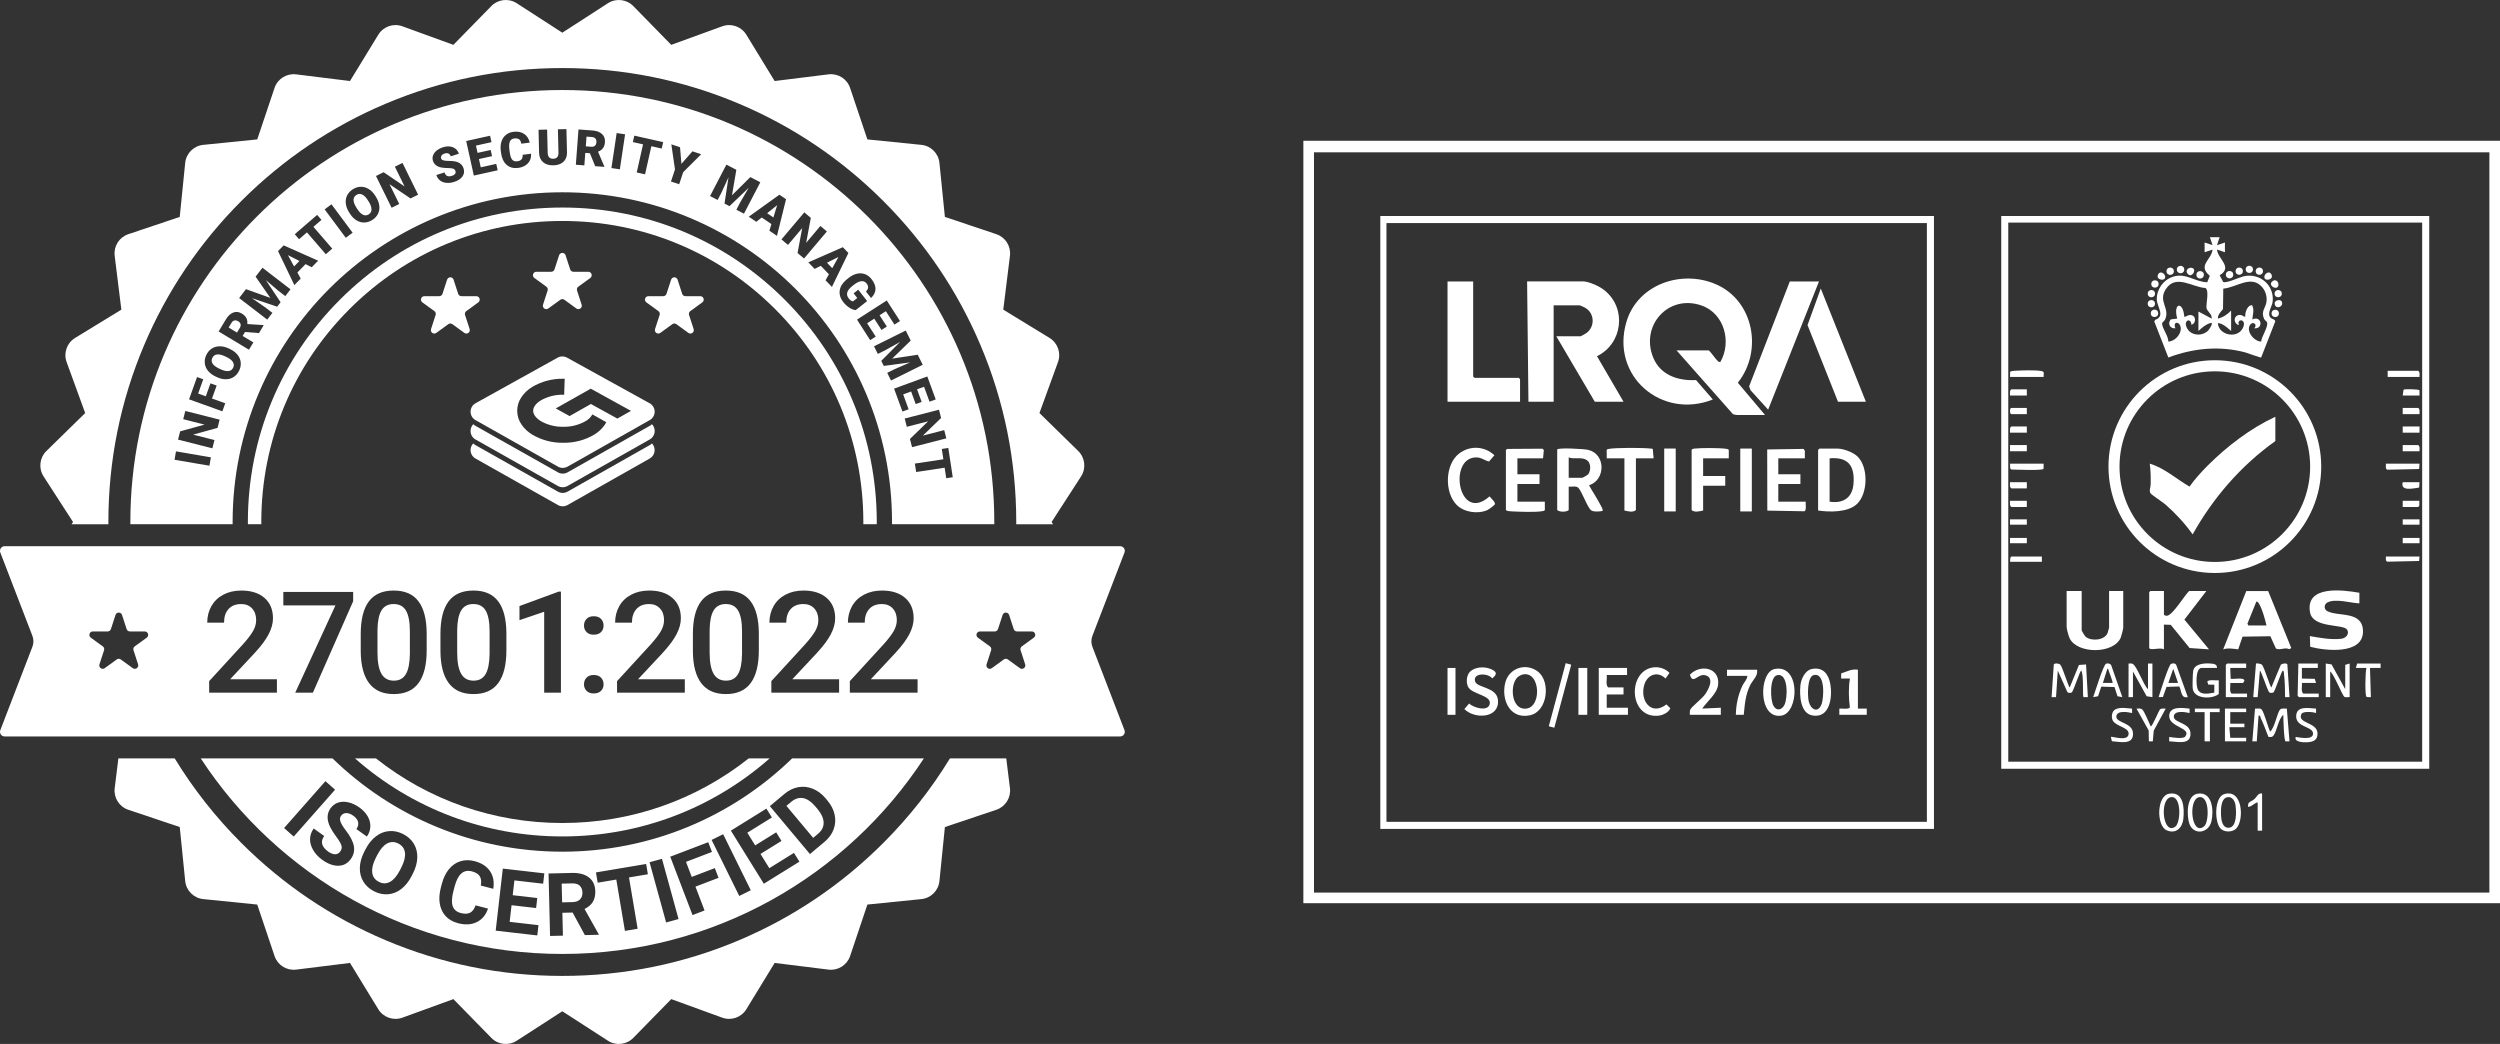 <?xml version="1.0" encoding="UTF-8"?><svg id="Layer_2" xmlns="http://www.w3.org/2000/svg" xmlns:xlink="http://www.w3.org/1999/xlink" viewBox="0 0 2048.2 855.3"><rect x="0" y="0" width="2048.2" height="855.3" fill="#333333" stroke="none"/><defs><style>.cls-1{fill:none;}.cls-2{clip-path:url(#clippath-1);}.cls-3{fill:#fff;}.cls-4{clip-path:url(#clippath);}</style><clipPath id="clippath"><rect class="cls-1" x="383.9" y="276.62" width="153.6" height="153.6"/></clipPath><clipPath id="clippath-1"><rect class="cls-1" x="385.52" y="292.02" width="499.99" height="122.79"/></clipPath></defs><g id="Layer_1-2"><path class="cls-3" d="M883.38,369.51l-31.78-31.11,15.2-41.78c2.69-7.38-.2-15.64-6.91-19.74l-37.93-23.19,5.47-44.13c.96-7.8-3.69-15.2-11.14-17.7l-42.16-14.15-4.47-44.26c-.79-7.81-6.96-13.98-14.77-14.77l-44.26-4.47-14.16-42.16c-2.49-7.45-9.89-12.1-17.69-11.14l-44.13,5.47-23.19-37.93c-4.1-6.71-12.36-9.6-19.74-6.91l-41.78,15.2-31.11-31.78c-5.49-5.61-14.18-6.58-20.77-2.32l-37.36,24.14-37.37-24.14c-6.59-4.26-15.28-3.29-20.77,2.32l-31.11,31.78-41.78-15.2c-7.38-2.69-15.64.2-19.74,6.91l-23.19,37.93-44.13-5.46c-7.8-.97-15.2,3.69-17.69,11.13l-14.16,42.16-44.25,4.47c-7.82.79-13.99,6.97-14.78,14.78l-4.47,44.25-42.16,14.16c-7.45,2.5-12.1,9.89-11.14,17.69l5.47,44.13-37.93,23.19c-6.71,4.1-9.6,12.36-6.91,19.74l15.2,41.78-31.78,31.11c-5.61,5.49-6.58,14.18-2.32,20.77l24.14,37.37-1.19,1.84h30.17c-.01-.61-.01-1.23-.01-1.84,0-50.2,9.83-98.91,29.23-144.77,18.73-44.29,45.55-84.06,79.69-118.21,34.15-34.15,73.92-60.96,118.21-79.69,45.86-19.4,94.57-29.23,144.77-29.23s98.9,9.83,144.76,29.23c44.29,18.73,84.06,45.54,118.21,79.69,34.15,34.15,60.96,73.92,79.69,118.21,19.4,45.86,29.24,94.57,29.24,144.77,0,.61,0,1.23-.01,1.84h30.16l-1.19-1.84,24.15-37.37c4.26-6.59,3.29-15.28-2.33-20.77ZM824.41,621.35h-46.15c-15.29,25.05-33.55,48.23-54.59,69.27-34.15,34.15-73.92,60.96-118.21,79.69-45.86,19.4-94.57,29.24-144.76,29.24s-98.91-9.84-144.77-29.24c-44.29-18.73-84.06-45.54-118.21-79.69-21.04-21.04-39.29-44.22-54.59-69.27h-46.14l-3.02,24.39c-.97,7.79,3.69,15.19,11.13,17.69l42.16,14.15,4.47,44.26c.79,7.81,6.97,13.98,14.78,14.77l44.25,4.47,14.16,42.16c2.5,7.45,9.89,12.1,17.69,11.14l44.13-5.47,23.19,37.93c4.1,6.71,12.36,9.6,19.74,6.91l41.79-15.2,31.1,31.78c5.49,5.62,14.18,6.59,20.77,2.32l37.37-24.14,37.36,24.14c6.59,4.27,15.28,3.3,20.77-2.32l31.11-31.78,41.78,15.2c7.39,2.69,15.64-.2,19.74-6.91l23.19-37.93,44.14,5.47c7.79.96,15.19-3.69,17.69-11.14l14.15-42.16,44.26-4.47c7.81-.79,13.98-6.96,14.77-14.78l4.47-44.25,42.16-14.16c7.45-2.5,12.1-9.89,11.14-17.69l-3.02-24.38Z"/><path class="cls-3" d="M642.86,245.48c-48.66-48.65-113.35-75.45-182.16-75.45s-133.51,26.8-182.17,75.45c-48.65,48.66-75.45,113.35-75.45,182.17,0,.61,0,1.23.01,1.84h11c-.01-.61-.01-1.23-.01-1.84,0-65.88,25.65-127.81,72.23-174.39,46.58-46.58,108.51-72.23,174.39-72.23s127.8,25.65,174.38,72.23c46.58,46.59,72.24,108.52,72.24,174.39,0,.61,0,1.23-.01,1.84h11c.01-.61.01-1.23.01-1.84,0-68.81-26.8-133.51-75.46-182.17ZM460.7,674.27c-56.1,0-109.36-18.61-152.69-52.92h-17.17c47.01,41.34,106.7,63.92,169.86,63.92s122.84-22.58,169.85-63.92h-17.17c-43.33,34.31-96.58,52.92-152.68,52.92ZM642.86,245.48c-48.66-48.65-113.35-75.45-182.16-75.45s-133.51,26.8-182.17,75.45c-48.65,48.66-75.45,113.35-75.45,182.17,0,.61,0,1.23.01,1.84h11c-.01-.61-.01-1.23-.01-1.84,0-65.88,25.65-127.81,72.23-174.39,46.58-46.58,108.51-72.23,174.39-72.23s127.8,25.65,174.38,72.23c46.58,46.59,72.24,108.52,72.24,174.39,0,.61,0,1.23-.01,1.84h11c.01-.61.01-1.23.01-1.84,0-68.81-26.8-133.51-75.46-182.17ZM460.7,674.27c-56.1,0-109.36-18.61-152.69-52.92h-17.17c47.01,41.34,106.7,63.92,169.86,63.92s122.84-22.58,169.85-63.92h-17.17c-43.33,34.31-96.58,52.92-152.68,52.92ZM642.86,245.48c-48.66-48.65-113.35-75.45-182.16-75.45s-133.51,26.8-182.17,75.45c-48.65,48.66-75.45,113.35-75.45,182.17,0,.61,0,1.23.01,1.84h11c-.01-.61-.01-1.23-.01-1.84,0-65.88,25.65-127.81,72.23-174.39,46.58-46.58,108.51-72.23,174.39-72.23s127.8,25.65,174.38,72.23c46.58,46.59,72.24,108.52,72.24,174.39,0,.61,0,1.23-.01,1.84h11c.01-.61.01-1.23.01-1.84,0-68.81-26.8-133.51-75.46-182.17ZM460.7,674.27c-56.1,0-109.36-18.61-152.69-52.92h-17.17c47.01,41.34,106.7,63.92,169.86,63.92s122.84-22.58,169.85-63.92h-17.17c-43.33,34.31-96.58,52.92-152.68,52.92Z"/><path class="cls-3" d="M371.61,229.15l3.76,11.57c.38,1.16,1.45,1.94,2.67,1.94h12.17c2.72,0,3.85,3.48,1.65,5.08l-9.84,7.15c-.98.72-1.4,1.98-1.02,3.14l3.76,11.57c.84,2.59-2.12,4.74-4.32,3.14l-9.84-7.15c-.98-.72-2.32-.72-3.3,0l-9.84,7.15c-2.2,1.6-5.16-.55-4.32-3.14l3.76-11.57c.38-1.16-.04-2.43-1.02-3.14l-9.84-7.15c-2.2-1.6-1.07-5.08,1.65-5.08h12.17c1.22,0,2.3-.78,2.67-1.94l3.76-11.57c.84-2.59,4.5-2.59,5.34,0Z"/><path class="cls-3" d="M463.37,209.15l3.76,11.57c.38,1.16,1.45,1.94,2.67,1.94h12.17c2.72,0,3.85,3.48,1.65,5.08l-9.84,7.15c-.98.72-1.4,1.98-1.02,3.14l3.76,11.57c.84,2.59-2.12,4.74-4.32,3.14l-9.84-7.15c-.98-.72-2.32-.72-3.3,0l-9.84,7.15c-2.2,1.6-5.16-.55-4.32-3.14l3.76-11.57c.38-1.16-.04-2.43-1.02-3.14l-9.84-7.15c-2.2-1.6-1.07-5.08,1.65-5.08h12.17c1.22,0,2.3-.78,2.67-1.94l3.76-11.57c.84-2.59,4.5-2.59,5.34,0Z"/><path class="cls-3" d="M555.14,229.15l3.76,11.57c.38,1.16,1.45,1.94,2.67,1.94h12.17c2.72,0,3.85,3.48,1.65,5.08l-9.84,7.15c-.98.72-1.4,1.98-1.02,3.14l3.76,11.57c.84,2.59-2.12,4.74-4.32,3.14l-9.84-7.15c-.98-.72-2.32-.72-3.3,0l-9.84,7.15c-2.2,1.6-5.16-.55-4.32-3.14l3.76-11.57c.38-1.16-.04-2.43-1.02-3.14l-9.84-7.15c-2.2-1.6-1.07-5.08,1.65-5.08h12.17c1.22,0,2.3-.78,2.67-1.94l3.76-11.57c.84-2.59,4.5-2.59,5.34,0Z"/><path class="cls-3" d="M301.42,164.15c-1.54-2.44-3.11-4.03-4.72-4.78-1.61-.75-3.17-.65-4.69.31-2.96,1.87-3.13,5.08-.49,9.64l1.12,1.81c1.52,2.4,3.08,4,4.69,4.79,1.61.79,3.21.69,4.78-.3,1.49-.94,2.25-2.3,2.25-4.08,0-1.78-.73-3.86-2.22-6.25l-.71-1.13Z"/><polygon class="cls-3" points="681.84 219.74 686.93 210.52 677.52 215.24 681.84 219.74"/><polygon class="cls-3" points="245.29 213.82 235.9 209.04 240.94 218.28 245.29 213.82"/><polygon class="cls-3" points="633.63 178.17 636.7 168.09 628.48 174.67 633.63 178.17"/><path class="cls-3" d="M195.11,263.2c-1.07-.64-2.09-.86-3.05-.65-.96.21-1.78.88-2.46,2.01l-2.28,3.79,6.85,4.12,2.28-3.79c.68-1.14.9-2.17.65-3.11-.25-.94-.92-1.73-1.99-2.37Z"/><path class="cls-3" d="M185.52,292.46l-1.21-.57c-2.61-1.23-4.79-1.72-6.55-1.48-1.76.24-3.02,1.17-3.79,2.79-1.49,3.17.1,5.97,4.78,8.38l1.92.92c2.57,1.21,4.75,1.71,6.53,1.51,1.78-.2,3.07-1.15,3.86-2.83.75-1.6.65-3.15-.3-4.65s-2.7-2.86-5.24-4.07Z"/><path class="cls-3" d="M484.94,112.25l-4.41-.33-.6,7.97,4.41.33c1.32.1,2.35-.17,3.07-.82.72-.65,1.13-1.59,1.22-2.84.09-1.25-.17-2.25-.79-3.01-.62-.76-1.59-1.19-2.9-1.29Z"/><path class="cls-3" d="M460.7,73.75c-195.45,0-353.9,158.45-353.9,353.9,0,.61,0,1.23.01,1.84h83.78c-.01-.61-.01-1.23-.01-1.84,0-149.18,120.94-270.12,270.12-270.12s270.12,120.94,270.12,270.12c0,.61,0,1.23-.01,1.84h83.78c.01-.61.01-1.23.01-1.84,0-195.45-158.45-353.9-353.9-353.9ZM171.6,381.55l-28.59-4.87,1.17-6.87,28.59,4.87-1.17,6.87ZM178.23,350.55l-20.02,5.53,17.5,4.43-1.72,6.78-28.12-7.12,1.72-6.78,20.02-5.51-17.5-4.43,1.71-6.76,28.12,7.12-1.71,6.74ZM182.18,336.98l-27.3-9.82,6.57-18.26,5.08,1.83-4.2,11.68,6.28,2.26,3.82-10.61,5.06,1.82-3.82,10.61,10.87,3.91-2.37,6.58ZM196,303.5c-1.05,2.24-2.5,3.98-4.34,5.23-1.84,1.25-3.94,1.91-6.31,1.98-2.37.07-4.8-.45-7.3-1.57l-1.48-.69c-2.57-1.21-4.62-2.75-6.14-4.61-1.52-1.87-2.41-3.93-2.65-6.2-.24-2.26.16-4.52,1.22-6.77,1.04-2.22,2.51-3.96,4.38-5.21,1.88-1.25,4.02-1.89,6.43-1.94,2.41-.05,4.88.51,7.41,1.69l1.21.57c2.56,1.2,4.6,2.74,6.13,4.62,1.52,1.88,2.41,3.94,2.65,6.19.24,2.25-.16,4.49-1.21,6.73ZM212.16,272.9l-11.43-.9-1.95,3.24,8.79,5.29-3.6,5.99-24.86-14.95,5.88-9.78c1.77-2.95,3.81-4.86,6.12-5.73,2.31-.88,4.66-.6,7.04.84,1.73,1.04,2.95,2.25,3.67,3.63.72,1.38.98,3.03.79,4.95l13.16.85.26.15-3.86,6.42ZM233.75,242.6l-5.37-4.13-10.58-8.99,12.09,18.14-2.82,3.66-20.67-7.02,11.42,7.93,5.37,4.13-4.26,5.54-23-17.68,5.6-7.28,19.95,7.17-12.07-17.42,5.61-7.3,23,17.68-4.27,5.56ZM255.39,218.95l-5.06-2.57-6.68,6.87,2.72,4.98-5.21,5.35-13.37-27.85,4.58-4.71,28.26,12.55-5.24,5.38ZM266.91,208.27l-15.42-17.88-6.47,5.58-3.53-4.09,18.36-15.83,3.53,4.09-6.59,5.69,15.42,17.88-5.29,4.57ZM283.3,194.81l-17.32-23.27,5.59-4.16,17.32,23.27-5.59,4.16ZM309.66,175.22c-1.01,2.02-2.56,3.7-4.64,5.01-2.09,1.32-4.25,2.01-6.47,2.07-2.22.06-4.35-.52-6.38-1.73-2.03-1.22-3.8-2.97-5.3-5.25l-.87-1.38c-1.52-2.4-2.41-4.8-2.69-7.2-.28-2.39.09-4.61,1.11-6.65,1.02-2.04,2.57-3.72,4.67-5.04,2.08-1.31,4.24-1.99,6.5-2.02,2.25-.04,4.41.57,6.46,1.83,2.06,1.25,3.83,3.06,5.33,5.41l.71,1.13c1.51,2.39,2.4,4.79,2.68,7.19.27,2.4-.09,4.62-1.1,6.64ZM336.32,162.58l-17.19-11.66,7.97,16.2-6.27,3.09-12.8-26.03,6.27-3.09,17.17,11.67-7.97-16.2,6.26-3.08,12.8,26.03-6.24,3.07ZM378.88,144.57c-1.38,1.96-3.66,3.45-6.83,4.47-2.24.72-4.39.97-6.47.74-2.07-.22-3.79-.88-5.16-1.99-1.37-1.1-2.34-2.57-2.92-4.39l6.68-2.14c.47,1.48,1.21,2.45,2.2,2.9.99.46,2.35.41,4.06-.14,1.1-.35,1.89-.87,2.38-1.55.49-.68.59-1.45.32-2.31-.31-.97-.9-1.62-1.76-1.94-.86-.32-2.25-.5-4.17-.52-1.92-.03-3.52-.14-4.79-.33-4.14-.61-6.71-2.45-7.69-5.53-.49-1.53-.48-3.02.04-4.48s1.49-2.77,2.91-3.95c1.42-1.17,3.15-2.09,5.19-2.74,1.99-.64,3.88-.85,5.68-.65,1.8.2,3.35.82,4.64,1.85,1.29,1.03,2.21,2.38,2.75,4.07l-6.64,2.13c-.36-1.13-.99-1.89-1.87-2.29-.89-.4-1.92-.41-3.1-.03-1.19.38-2.04.94-2.57,1.69-.52.75-.65,1.52-.39,2.33.23.71.81,1.23,1.76,1.56.94.33,2.47.5,4.57.5,2.11,0,3.89.16,5.34.47,3.54.76,5.79,2.66,6.76,5.68.78,2.42.47,4.61-.91,6.57ZM388.21,143.85l-6.27-28.32,19.55-4.33,1.17,5.27-12.72,2.81,1.32,5.97,10.74-2.38,1.12,5.06-10.74,2.38,1.5,6.77,12.68-2.81,1.16,5.25-19.51,4.32ZM434.1,131.46c-.8,1.66-2.04,3.02-3.72,4.09-1.68,1.07-3.67,1.74-5.96,2.03-3.78.47-6.92-.39-9.4-2.58-2.48-2.19-4-5.54-4.56-10.03l-.18-1.42c-.35-2.82-.17-5.35.55-7.59.72-2.24,1.93-4.05,3.63-5.43,1.7-1.38,3.76-2.23,6.19-2.53,3.49-.44,6.41.13,8.76,1.71,2.35,1.57,3.88,3.96,4.57,7.15l-6.92.86c-.27-1.75-.87-2.95-1.8-3.61-.93-.66-2.24-.88-3.94-.67-1.73.22-2.91,1.02-3.55,2.41-.64,1.39-.81,3.51-.49,6.35l.25,2.04c.38,3.07,1.04,5.22,1.98,6.44s2.34,1.71,4.23,1.48c1.59-.2,2.77-.73,3.52-1.58.75-.86,1.05-2.1.9-3.75l6.9-.86c.16,2.01-.16,3.85-.96,5.51ZM463.28,130.37c-.88,1.6-2.16,2.83-3.86,3.69-1.69.87-3.71,1.33-6.05,1.38-3.53.09-6.33-.76-8.41-2.55-2.08-1.78-3.17-4.27-3.29-7.45l-.46-19.12,7.03-.17.47,19.26c.16,3.17,1.67,4.72,4.54,4.65,1.45-.03,2.53-.46,3.26-1.27.72-.81,1.06-2.12,1.02-3.91l-.46-18.94,6.99-.17.46,18.98c.05,2.15-.36,4.02-1.24,5.62ZM495.63,116.44c-.15,2.01-.68,3.65-1.6,4.91-.91,1.26-2.27,2.24-4.07,2.93l5.16,12.13-.02.3-7.47-.56-4.34-10.61-3.77-.28-.77,10.23-6.97-.52,2.17-28.93,11.38.85c3.43.26,6.05,1.22,7.87,2.89,1.82,1.67,2.63,3.89,2.42,6.67ZM507.83,138.72l-6.9-1.03,4.29-28.69,6.9,1.03-4.29,28.69ZM542.15,121.7l-8.5-1.91-5.17,23.03-6.82-1.53,5.17-23.03-8.34-1.87,1.18-5.27,23.66,5.31-1.18,5.27ZM559.72,141.06l-3.28,9.89-6.73-2.24,3.29-9.89-2.99-20.58,7.13,2.37,1.12,13.64,9.04-10.27,7.17,2.38-14.73,14.69ZM603.29,171.83l3.13-6.01,7-11.99-15.75,15.07-4.1-2.13,3.3-21.57-5.81,12.63-3.13,6.01-6.2-3.23,13.39-25.73,8.15,4.24-3.57,20.89,15.04-14.92,8.16,4.25-13.39,25.73-6.22-3.24ZM630.34,189.01l1.65-5.43-7.93-5.39-4.43,3.54-6.18-4.2,25.1-18.01,5.44,3.69-7.44,30.02-6.21-4.22ZM653.42,207.29l3.8-20.42-11.65,13.79-5.34-4.51,18.72-22.16,5.34,4.51-3.81,20.41,11.65-13.79,5.33,4.5-18.72,22.16-5.31-4.49ZM676.36,229.66l2.74-4.97-6.63-6.91-5.07,2.54-5.17-5.39,28.3-12.41,4.55,4.74-13.51,27.82-5.2-5.42ZM695.91,252.11c-1.86-1.18-3.55-2.74-5.08-4.68-2.35-2.99-3.31-6.09-2.89-9.31.42-3.22,2.21-6.18,5.37-8.86l1.96-1.57c2.24-1.77,4.51-2.91,6.81-3.44,2.3-.53,4.48-.4,6.55.36,2.07.77,3.86,2.12,5.39,4.06,2.23,2.84,3.32,5.55,3.26,8.15-.06,2.59-1.28,5.04-3.66,7.32l-4.16-5.29c1.13-1.19,1.71-2.31,1.76-3.36.05-1.05-.38-2.15-1.28-3.3-1.08-1.38-2.51-1.98-4.27-1.81-1.76.17-3.73,1.1-5.91,2.8l-1.38,1.08c-2.28,1.79-3.68,3.52-4.21,5.2-.53,1.68-.14,3.35,1.17,5.02,1.12,1.43,2.28,2.24,3.47,2.44l3.54-2.78-3-3.82,3.77-2.97,7.33,9.32-9.36,7.37c-1.6-.11-3.33-.75-5.19-1.92ZM702.12,261.86l24.4-15.68,10.83,16.84-4.54,2.92-7.04-10.96-5.14,3.31,5.94,9.25-4.36,2.8-5.95-9.25-5.83,3.75,7.02,10.93-4.53,2.91-10.8-16.81ZM730,311.75l-3.12-6.28,6.07-3.01,12.72-5.56-21.61,2.89-2.05-4.14,15.38-15.48-12.14,6.78-6.07,3.01-3.11-6.26,25.98-12.89,4.08,8.23-15.2,14.77,20.95-3.19,4.09,8.25-25.98,12.89ZM732.49,318.41l27.24-9.97,6.88,18.8-5.07,1.86-4.48-12.24-5.74,2.1,3.78,10.33-4.86,1.78-3.78-10.33-6.51,2.38,4.46,12.2-5.05,1.85-6.87-18.76ZM745.5,359.62l14.92-14.45-17.48,4.49-1.74-6.77,28.09-7.22,1.74,6.77-14.93,14.43,17.48-4.49,1.73,6.75-28.09,7.22-1.73-6.73ZM775.23,391.79l-1.31-8.61-23.34,3.54-1.05-6.91,23.34-3.54-1.28-8.45,5.34-.81,3.64,23.97-5.34.81Z"/><path class="cls-3" d="M326.35,691.09c-3.15-1.61-6.21-1.63-9.17-.05s-5.67,4.73-8.11,9.46l-1.14,2.22c-2.38,4.65-3.37,8.7-2.97,12.14s2.21,5.98,5.42,7.63c3.15,1.61,6.2,1.61,9.16,0s5.65-4.78,8.09-9.5l1.14-2.22c2.44-4.78,3.44-8.85,3-12.21-.44-3.36-2.25-5.85-5.42-7.47Z"/><path class="cls-3" d="M648.96,621.35c-48.65,47.3-115.05,76.42-188.26,76.42s-139.61-29.12-188.26-76.42h-107.96c63.2,96.48,172.27,160.2,296.22,160.2s233.02-63.72,296.22-160.2h-107.96ZM232.75,678.39l33.86-38.39,7.91,6.98-33.86,38.39-7.91-6.98ZM293.39,673.52c-.44-1.92-1.75-3.65-3.92-5.21-2.1-1.5-4.04-2.22-5.84-2.17-1.8.05-3.21.8-4.25,2.25-.97,1.35-1.1,2.97-.39,4.87.71,1.89,2.1,4.18,4.18,6.88,3.83,4.96,6.08,9.33,6.75,13.09.67,3.77-.15,7.27-2.47,10.51-2.58,3.6-5.96,5.45-10.16,5.55-4.19.1-8.59-1.5-13.21-4.81-3.2-2.29-5.7-4.97-7.49-8.02-1.79-3.05-2.65-6.1-2.57-9.12.08-3.03,1.08-5.89,3-8.57l8.6,6.16c-3.29,4.59-2.19,8.85,3.3,12.78,2.04,1.46,3.93,2.19,5.66,2.17,1.74-.01,3.14-.76,4.2-2.25,1.16-1.62,1.48-3.27.96-4.96-.52-1.69-1.93-4.07-4.21-7.16-2.28-3.09-3.96-5.72-5.02-7.9-2.9-5.94-2.8-11.07.3-15.39,1.61-2.25,3.68-3.8,6.21-4.66s5.33-.93,8.42-.22,6.1,2.12,9.05,4.23c2.97,2.13,5.24,4.56,6.79,7.3,1.55,2.74,2.27,5.55,2.15,8.44-.12,2.88-1.07,5.57-2.86,8.07l-8.58-6.14c1.36-1.91,1.83-3.82,1.38-5.73ZM338.27,715.66l-1.04,2.04c-2.29,4.49-5.1,8.02-8.41,10.59-3.31,2.57-6.92,4.02-10.81,4.35-3.89.33-7.75-.48-11.57-2.44-3.78-1.93-6.68-4.56-8.72-7.89-2.04-3.33-3.01-7.1-2.91-11.3.09-4.2,1.25-8.5,3.47-12.89l1.15-2.25c2.29-4.49,5.12-8.02,8.48-10.61s6.98-4.04,10.87-4.35c3.89-.32,7.73.49,11.53,2.44,3.8,1.94,6.71,4.58,8.73,7.91,2.02,3.34,2.97,7.12,2.84,11.36-.13,4.24-1.33,8.59-3.61,13.06ZM404.12,728.18l-10.21-2.66c.58-3.26.3-5.81-.86-7.65-1.16-1.84-3.3-3.17-6.43-3.98-3.4-.89-6.27-.33-8.59,1.67-2.33,2-4.18,5.55-5.56,10.67l-.97,3.74c-1.4,5.35-1.6,9.48-.63,12.37s3.21,4.8,6.71,5.71c3.15.82,5.69.71,7.62-.32s3.4-3.03,4.41-5.99l10.21,2.66c-1.78,5.23-4.84,8.91-9.18,11.05-4.35,2.14-9.42,2.45-15.23.94-6.35-1.66-10.79-5.09-13.31-10.32-2.53-5.22-2.82-11.57-.87-19.03l.79-3.03c1.24-4.76,3.17-8.74,5.8-11.93s5.75-5.35,9.37-6.48c3.62-1.13,7.5-1.15,11.63-.08,5.72,1.49,9.92,4.22,12.62,8.19,2.69,3.97,3.59,8.8,2.7,14.47ZM444.98,724l-23.54-2.7-1.39,12.12,20.12,2.31-.94,8.21-20.12-2.31-1.56,13.62,23.61,2.71-.96,8.42-34.09-3.91,5.83-50.85,34.02,3.9-.97,8.49ZM479.19,766.13l-10.05-18.5-8.4.2.45,18.73-10.54.25-1.24-51.17,19.01-.46c6.04-.15,10.74,1.09,14.09,3.7,3.35,2.62,5.08,6.38,5.2,11.3.08,3.49-.6,6.42-2.06,8.79-1.46,2.37-3.7,4.28-6.74,5.74l11.58,20.64v.49s-11.3.27-11.3.27ZM522.39,760.91l-10.4,1.75-7.07-42.05-15.25,2.57-1.42-8.42,41.12-6.92,1.42,8.42-15.46,2.6,7.07,42.05ZM545.75,755.76l-13.58-49.35,10.17-2.8,13.58,49.35-10.17,2.8ZM577.23,745.94l-9.85,3.76-18.26-47.82,31.13-11.89,3.05,7.98-21.28,8.13,4.71,12.35,18.92-7.22,3.04,7.95-18.92,7.22,7.46,19.54ZM605.65,734.04l-22.64-45.91,9.46-4.67,22.64,45.91-9.46,4.67ZM625.79,724.02l-26.99-43.49,29.1-18.06,4.5,7.26-20.13,12.5,6.43,10.37,17.21-10.68,4.36,7.02-17.21,10.68,7.23,11.65,20.19-12.53,4.47,7.2-29.16,18.09ZM682.99,679.42c-1.42,3.85-3.84,7.22-7.26,10.11l-12.16,10.18-32.85-39.26,12.08-10.11c3.45-2.89,7.19-4.69,11.21-5.42,4.02-.72,8-.29,11.93,1.3,3.93,1.59,7.42,4.21,10.47,7.86l1.51,1.81c3.05,3.65,5.02,7.52,5.89,11.62.88,4.1.6,8.07-.82,11.92Z"/><path class="cls-3" d="M668.19,660.91c-3.34-3.99-6.7-6.32-10.07-7-3.38-.67-6.65.32-9.84,2.98l-3.99,3.34,21.93,26.21,3.91-3.27c3.16-2.65,4.72-5.7,4.66-9.17-.06-3.46-1.68-7.14-4.86-11.01l-1.74-2.08Z"/><path class="cls-3" d="M468.64,723.73l-8.47.2.37,15.36,8.5-.21c2.65-.06,4.68-.79,6.1-2.17,1.42-1.38,2.1-3.26,2.04-5.62-.06-2.41-.79-4.29-2.19-5.64s-3.52-1.99-6.36-1.92Z"/><path class="cls-3" d="M594.66,494.87c-4.5,0-7.81,1.71-9.92,5.13-2.12,3.42-3.23,8.76-3.35,16.02v18.71c0,7.71,1.08,13.46,3.23,17.24,2.15,3.78,5.54,5.67,10.15,5.67s7.69-1.75,9.81-5.25c2.12-3.5,3.23-8.97,3.35-16.41v-18.65c0-7.75-1.06-13.43-3.17-17.04-2.12-3.61-5.48-5.41-10.09-5.41Z"/><path class="cls-3" d="M387.84,494.87c-4.5,0-7.81,1.71-9.92,5.13-2.12,3.42-3.23,8.76-3.35,16.02v18.71c0,7.71,1.08,13.46,3.23,17.24,2.15,3.78,5.54,5.67,10.15,5.67s7.69-1.75,9.81-5.25c2.12-3.5,3.23-8.97,3.35-16.41v-18.65c0-7.75-1.06-13.43-3.17-17.04-2.12-3.61-5.48-5.41-10.09-5.41Z"/><path class="cls-3" d="M322.53,494.87c-4.5,0-7.81,1.71-9.92,5.13-2.12,3.42-3.23,8.76-3.35,16.02v18.71c0,7.71,1.08,13.46,3.23,17.24,2.15,3.78,5.54,5.67,10.15,5.67s7.69-1.75,9.81-5.25c2.12-3.5,3.23-8.97,3.35-16.41v-18.65c0-7.75-1.06-13.43-3.17-17.04-2.12-3.61-5.48-5.41-10.09-5.41Z"/><path class="cls-3" d="M894.99,529.93c-1.11-2.9-1.11-6.11,0-9.01l26.29-68.28c.95-2.48-.87-5.14-3.53-5.14H3.78c-2.65,0-4.48,2.66-3.53,5.14l26.29,68.28c1.12,2.9,1.12,6.11,0,9.01L.25,598.21c-.95,2.48.88,5.14,3.53,5.14h913.97c2.66,0,4.48-2.66,3.53-5.14l-26.29-68.28ZM120.23,522.42l-9.84,7.15c-.99.71-1.4,1.98-1.02,3.14l3.76,11.57c.84,2.59-2.13,4.74-4.33,3.14l-9.84-7.15c-.98-.72-2.32-.72-3.3,0l-9.85,7.15c-2.2,1.6-5.16-.55-4.32-3.14l3.76-11.57c.38-1.16-.03-2.43-1.02-3.14l-9.84-7.15c-2.2-1.6-1.07-5.09,1.65-5.09h12.17c1.21,0,2.29-.78,2.67-1.94l3.76-11.57c.84-2.59,4.5-2.59,5.34,0l3.76,11.57c.38,1.16,1.45,1.94,2.67,1.94h12.17c2.72,0,3.85,3.49,1.65,5.09ZM226.87,567.51h-55.51v-9.47l27.5-29.99c3.97-4.43,6.8-8.12,8.48-11.09,1.68-2.97,2.52-5.94,2.52-8.93,0-3.93-1.1-7.1-3.32-9.52-2.21-2.42-5.18-3.63-8.93-3.63-4.46,0-7.92,1.36-10.37,4.08-2.46,2.72-3.69,6.44-3.69,11.17h-13.77c0-5.03,1.14-9.55,3.43-13.58,2.28-4.03,5.55-7.15,9.8-9.38,4.26-2.23,9.16-3.35,14.72-3.35,8.01,0,14.33,2.01,18.96,6.04,4.63,4.03,6.95,9.59,6.95,16.7,0,4.12-1.16,8.44-3.49,12.95-2.32,4.52-6.13,9.65-11.42,15.4l-20.19,21.6h38.33v11ZM289.33,492.61l-33,74.9h-14.46l32.94-71.5h-42.69v-11.06h57.21v7.66ZM349.57,532.75c0,11.87-2.22,20.82-6.66,26.85-4.44,6.03-11.2,9.04-20.27,9.04s-15.64-2.94-20.16-8.82c-4.52-5.87-6.83-14.58-6.94-26.1v-14.29c0-11.87,2.22-20.77,6.66-26.71,4.44-5.93,11.21-8.9,20.32-8.9s15.78,2.89,20.22,8.68c4.44,5.78,6.72,14.44,6.83,25.96v14.29ZM414.88,532.75c0,11.87-2.22,20.82-6.66,26.85-4.44,6.03-11.2,9.04-20.27,9.04s-15.64-2.94-20.16-8.82c-4.51-5.87-6.83-14.58-6.94-26.1v-14.29c0-11.87,2.22-20.77,6.66-26.71,4.44-5.93,11.22-8.9,20.33-8.9s15.77,2.89,20.21,8.68c4.44,5.78,6.72,14.44,6.83,25.96v14.29ZM459.56,567.51h-13.72v-66.32l-20.24,6.9v-11.57l32.2-11.85h1.76v82.84ZM492.4,566c-1.4,1.42-3.38,2.13-5.95,2.13s-4.41-.7-5.84-2.1c-1.44-1.39-2.16-3.19-2.16-5.38s.7-4.02,2.1-5.47c1.4-1.46,3.37-2.19,5.9-2.19s4.55.73,5.95,2.19c1.4,1.45,2.1,3.28,2.1,5.47s-.7,3.94-2.1,5.35ZM492.4,517.87c-1.4,1.42-3.38,2.12-5.95,2.12s-4.41-.69-5.84-2.09c-1.44-1.4-2.16-3.2-2.16-5.39s.7-4.02,2.1-5.47c1.4-1.46,3.37-2.18,5.9-2.18s4.55.72,5.95,2.18c1.4,1.45,2.1,3.28,2.1,5.47s-.7,3.94-2.1,5.36ZM561.05,567.51h-55.51v-9.47l27.5-29.99c3.97-4.43,6.79-8.12,8.48-11.09,1.68-2.97,2.52-5.94,2.52-8.93,0-3.93-1.11-7.1-3.32-9.52-2.21-2.42-5.18-3.63-8.93-3.63-4.46,0-7.92,1.36-10.37,4.08-2.46,2.72-3.69,6.44-3.69,11.17h-13.78c0-5.03,1.15-9.55,3.43-13.58,2.29-4.03,5.56-7.15,9.81-9.38,4.26-2.23,9.16-3.35,14.72-3.35,8.01,0,14.33,2.01,18.96,6.04,4.63,4.03,6.95,9.59,6.95,16.7,0,4.12-1.17,8.44-3.49,12.95-2.32,4.52-6.13,9.65-11.42,15.4l-20.19,21.6h38.33v11ZM621.7,532.75c0,11.87-2.22,20.82-6.66,26.85-4.44,6.03-11.2,9.04-20.27,9.04s-15.64-2.94-20.16-8.82c-4.52-5.87-6.83-14.58-6.94-26.1v-14.29c0-11.87,2.22-20.77,6.66-26.71,4.44-5.93,11.21-8.9,20.32-8.9s15.78,2.89,20.22,8.68c4.44,5.78,6.72,14.44,6.83,25.96v14.29ZM687.46,567.51h-55.51v-9.47l27.5-29.99c3.97-4.43,6.79-8.12,8.48-11.09,1.68-2.97,2.52-5.94,2.52-8.93,0-3.93-1.11-7.1-3.32-9.52-2.21-2.42-5.19-3.63-8.93-3.63-4.46,0-7.92,1.36-10.37,4.08-2.46,2.72-3.69,6.44-3.69,11.17h-13.78c0-5.03,1.15-9.55,3.43-13.58,2.29-4.03,5.56-7.15,9.81-9.38s9.16-3.35,14.71-3.35c8.02,0,14.34,2.01,18.97,6.04,4.63,4.03,6.95,9.59,6.95,16.7,0,4.12-1.17,8.44-3.49,12.95-2.33,4.52-6.13,9.65-11.43,15.4l-20.18,21.6h38.33v11ZM751.76,567.51h-55.51v-9.47l27.5-29.99c3.97-4.43,6.79-8.12,8.48-11.09,1.68-2.97,2.52-5.94,2.52-8.93,0-3.93-1.11-7.1-3.32-9.52-2.21-2.42-5.19-3.63-8.93-3.63-4.46,0-7.92,1.36-10.37,4.08-2.46,2.72-3.69,6.44-3.69,11.17h-13.78c0-5.03,1.15-9.55,3.43-13.58,2.29-4.03,5.56-7.15,9.81-9.38s9.16-3.35,14.72-3.35c8.01,0,14.33,2.01,18.96,6.04,4.63,4.03,6.95,9.59,6.95,16.7,0,4.12-1.17,8.44-3.49,12.95-2.32,4.52-6.13,9.65-11.43,15.4l-20.18,21.6h38.33v11ZM847,522.42l-9.84,7.15c-.98.71-1.4,1.98-1.02,3.14l3.76,11.57c.84,2.59-2.12,4.74-4.32,3.14l-9.85-7.15c-.98-.72-2.31-.72-3.3,0l-9.84,7.15c-2.2,1.6-5.16-.55-4.32-3.14l3.76-11.57c.37-1.16-.04-2.43-1.02-3.14l-9.85-7.15c-2.2-1.6-1.07-5.09,1.65-5.09h12.17c1.22,0,2.3-.78,2.67-1.94l3.76-11.57c.84-2.59,4.5-2.59,5.35,0l3.76,11.57c.37,1.16,1.45,1.94,2.67,1.94h12.16c2.72,0,3.86,3.49,1.65,5.09Z"/><g class="cls-4"><g class="cls-2"><path id="Path_28335" class="cls-3" d="M532.32,364.67l-67.41,38.15c-2.41,1.36-5.36,1.36-7.77,0l-67.61-38.15c-.67-.38-1.28-.84-1.81-1.39-3.02,3.15-2.92,8.15.22,11.18.48.46,1.01.86,1.59,1.18l67.61,38.15c2.41,1.36,5.36,1.36,7.77,0l67.41-38.15c3.8-2.15,5.13-6.98,2.98-10.77-.33-.57-.72-1.1-1.18-1.58-.53.55-1.14,1.01-1.8,1.39"/><path id="Path_28336" class="cls-3" d="M534.45,358.22l.14-.17.13-.16.13-.17c.04-.06.08-.12.12-.17s.08-.12.12-.17.08-.14.13-.21.11-.2.17-.29c.04-.07.07-.13.11-.2s.06-.12.09-.18.06-.13.09-.2.05-.13.08-.2.05-.13.08-.2.05-.13.07-.2.05-.14.07-.2.04-.13.06-.2.04-.15.06-.23.03-.11.05-.17c.03-.13.06-.26.08-.39,0-.05.02-.1.02-.15.01-.09.03-.17.04-.26s.01-.12.02-.18.02-.15.02-.23,0-.12.01-.18,0-.15,0-.23,0-.12,0-.18v-.41c0-.09-.01-.2-.02-.28v-.13c-.01-.13-.03-.26-.05-.39,0-.04-.01-.08-.02-.12-.02-.09-.03-.2-.05-.28,0-.05-.02-.1-.03-.15-.02-.08-.04-.17-.06-.25s-.03-.11-.04-.16-.05-.16-.07-.24-.03-.1-.05-.15c-.03-.08-.06-.17-.09-.25-.02-.05-.03-.09-.05-.14-.04-.11-.09-.21-.14-.32l-.03-.06c-.06-.13-.12-.25-.18-.37l-.06-.11c-.05-.09-.09-.17-.14-.26-.03-.05-.05-.09-.08-.13-.05-.08-.1-.15-.14-.23l-.09-.14c-.05-.07-.1-.14-.16-.22l-.1-.13c-.06-.08-.12-.15-.19-.23l-.1-.1c-.1-.11-.2-.21-.3-.32-.52.52-1.11.97-1.75,1.33l-67.41,38.14c-2.41,1.36-5.36,1.36-7.77,0l-60.2-33.96-7.42-4.19c-.65-.36-1.24-.81-1.76-1.33-.1.1-.2.21-.3.32l-.09.11c-.06.07-.13.15-.19.23l-.1.13c-.05.07-.11.14-.16.22l-.09.14c-.05.07-.1.15-.14.23l-.08.13c-.05.08-.1.17-.14.26l-.06.11c-.07.12-.13.25-.18.37-.01.02-.02.05-.03.07-.05.1-.09.21-.13.31-.02.05-.04.09-.05.14-.03.08-.06.17-.09.25-.02.05-.03.11-.05.16s-.05.16-.07.24-.03.11-.04.16-.04.16-.06.25c-.01.05-.02.1-.04.16-.02.09-.03.2-.05.28,0,.04-.02.08-.02.13-.02.13-.04.26-.05.39,0,.05,0,.09,0,.14,0,.09-.01.18-.02.27v.59c0,.06,0,.15,0,.23s0,.13.01.2.01.15.02.23.01.12.02.18.03.17.04.25c.01.08.02.13.03.2.02.11.05.23.07.34.01.06.03.12.05.18s.04.14.06.21.04.13.06.2.04.13.06.2.05.13.07.2.05.13.07.2.05.13.08.2.06.12.08.18.06.13.09.2.07.13.1.2c.06.11.13.22.2.33.04.06.07.12.11.18s.08.12.12.18l.11.16c.04.06.09.12.14.18l.12.16.14.17.13.15c.05.06.1.11.15.17s.16.16.24.24l.09.09c.08.07.16.15.24.22l.07.06c.1.08.2.16.31.24l.08.06c.11.08.22.16.34.24l.07.05c.13.08.25.16.39.23l67.61,38.15c2.41,1.36,5.36,1.36,7.77,0l67.41-38.14c.13-.07.26-.15.39-.23l.07-.05c.12-.08.23-.15.34-.24l.08-.06c.11-.08.21-.16.32-.25l.06-.05c.08-.07.17-.15.25-.22l.09-.08c.08-.08.17-.16.25-.25.05-.05.1-.11.15-.16l.14-.16"/><path id="Path_28337" class="cls-3" d="M532.25,330.38l-67.71-37.38c-2.38-1.31-5.26-1.31-7.64,0l-67.32,37.38c-3.82,2.12-5.19,6.93-3.07,10.75.34.62.77,1.19,1.27,1.7.52.52,1.12.97,1.76,1.33l7.42,4.19,60.19,33.97c2.41,1.36,5.36,1.36,7.77,0l59.98-33.95,7.44-4.21c.64-.36,1.23-.81,1.75-1.33,3.06-3.12,3.01-8.12-.11-11.18-.51-.5-1.09-.93-1.71-1.28M495.63,347.84c-2.27,3.29-5.21,6.06-8.62,8.15-7.72,4.59-16.57,6.93-25.55,6.77-8.98.16-17.82-2.19-25.55-6.77-3.41-2.08-6.35-4.86-8.62-8.15-4.74-6.79-4.74-15.82,0-22.61,2.27-3.29,5.21-6.06,8.62-8.15,7.72-4.58,16.56-6.93,25.53-6.78.41,0,.81,0,1.21.01l-.43,13.08h-.78c-6.5-.13-12.92,1.51-18.56,4.76-3.87,2.44-6.08,5.5-6.08,8.38s2.22,5.94,6.08,8.38c5.64,3.25,12.06,4.89,18.56,4.76,6.5.13,12.92-1.51,18.56-4.76,2.23-1.29,4.07-3.16,5.33-5.4l11.42,6.4c-.35.66-.73,1.3-1.15,1.92M505.79,342.93l-21.66-11.95-17.49,9.9-11.32-6.26,28.69-16.18,32.94,18.18-11.16,6.31Z"/><path id="Path_28338" class="cls-3" d="M606.06,347.58h-13.39c-.71-.03-1.4.21-1.94.66-.5.42-.78,1.05-.76,1.7-.01.66.26,1.3.76,1.74.53.47,1.23.72,1.94.69h10.82v13.84c-1.64,1.13-3.41,2.05-5.27,2.74-2.31.84-4.76,1.26-7.22,1.25-2.9.02-5.77-.58-8.42-1.76-2.6-1.17-4.94-2.83-6.9-4.9-2-2.09-3.59-4.54-4.68-7.22-1.15-2.8-1.73-5.79-1.7-8.81-.02-2.98.56-5.92,1.7-8.67,1.1-2.68,2.69-5.12,4.68-7.22,1.97-2.07,4.31-3.74,6.9-4.93,2.64-1.21,5.52-1.82,8.42-1.8,2.52-.05,5.03.34,7.43,1.15,2.17.79,4.17,1.98,5.9,3.5.4.34.9.56,1.42.62.44.05.89-.02,1.28-.21.35-.16.6-.46.69-.83.37-.18.66-.49.83-.87.18-.39.25-.83.17-1.25-.08-.46-.35-.87-.73-1.15-2.34-2.01-5.02-3.58-7.91-4.65-2.92-1-6-1.5-9.09-1.46-3.64-.03-7.25.71-10.58,2.19-6.53,2.9-11.68,8.22-14.36,14.85-4.24,10.39-1.95,22.3,5.83,30.39,2.45,2.55,5.37,4.59,8.6,6,3.31,1.45,6.9,2.18,10.51,2.15,3.08,0,6.15-.45,9.09-1.35,2.95-.92,5.66-2.5,7.91-4.61.28-.26.49-.58.62-.94.1-.33.14-.67.14-1.01v-17.21c.03-.72-.25-1.41-.76-1.91-.52-.49-1.22-.75-1.94-.73"/><path id="Path_28339" class="cls-3" d="M640.49,338.74c-2.78-1.64-5.97-2.47-9.19-2.39-3.31-.07-6.58.8-9.43,2.49-2.72,1.65-4.94,4.02-6.42,6.83-1.6,3.1-2.4,6.54-2.32,10.03-.06,3.49.79,6.93,2.46,9.99,1.59,2.86,3.95,5.23,6.8,6.83,5.15,2.81,11.27,3.24,16.76,1.18,2.12-.72,4.09-1.81,5.82-3.23.52-.39.82-1.01.8-1.66-.05-.7-.39-1.36-.94-1.8-.47-.37-1.06-.56-1.66-.52-.64.02-1.25.25-1.74.66-1.2.98-2.58,1.72-4.06,2.19-1.62.57-3.32.86-5.03.87-2.58.05-5.12-.59-7.35-1.87-2.11-1.23-3.85-3-5.03-5.13-.99-1.77-1.59-3.74-1.76-5.76h28.02c.67.03,1.31-.21,1.8-.66.47-.46.72-1.1.69-1.76.06-3.34-.68-6.65-2.15-9.64-1.36-2.74-3.46-5.04-6.07-6.63M619.73,348.17c1.02-2.12,2.62-3.91,4.61-5.17,2.09-1.28,4.49-1.93,6.94-1.87,2.36-.06,4.69.56,6.7,1.8,1.89,1.22,3.39,2.95,4.34,4.99.75,1.6,1.21,3.31,1.37,5.07h-25.4c.22-1.68.71-3.3,1.45-4.82"/><path id="Path_28340" class="cls-3" d="M681.43,338.84c-6.18-3.33-13.63-3.33-19.81,0-2.87,1.62-5.25,4-6.87,6.87-3.33,6.22-3.33,13.7,0,19.92,1.62,2.87,4,5.25,6.87,6.87,6.18,3.33,13.63,3.33,19.81,0,2.86-1.64,5.23-4.01,6.87-6.87,1.72-3.02,2.59-6.45,2.53-9.92.02-3.5-.87-6.94-2.57-9.99-1.62-2.86-3.98-5.24-6.83-6.87M683.75,363.13c-1.17,2.14-2.89,3.91-5,5.13-4.49,2.5-9.95,2.5-14.43,0-2.11-1.23-3.85-3-5.03-5.13-1.25-2.27-1.88-4.83-1.84-7.43-.04-2.6.59-5.17,1.84-7.46,1.18-2.15,2.92-3.93,5.03-5.17,4.49-2.5,9.95-2.5,14.43,0,2.11,1.23,3.84,3.02,5,5.17,1.23,2.29,1.85,4.86,1.81,7.45.05,2.59-.58,5.15-1.8,7.43"/><path id="Path_28341" class="cls-3" d="M723.6,338.87c-6.12-3.38-13.55-3.38-19.67,0-2.87,1.65-5.26,4.03-6.9,6.9-1.72,3.02-2.59,6.45-2.53,9.92-.05,3.44.8,6.84,2.46,9.85,3.25,5.92,9.52,9.55,16.27,9.44,3.17.05,6.3-.75,9.05-2.32,2.12-1.22,3.95-2.88,5.38-4.87v4.21c-.03.72.25,1.41.76,1.91,1.11.97,2.77.97,3.89,0,.51-.5.79-1.19.76-1.91v-16.31c.01-3.48-.88-6.9-2.6-9.92-1.64-2.87-4.01-5.25-6.87-6.9M720.97,368.25c-6.68,3.96-15.29,1.75-19.25-4.92-.05-.08-.1-.16-.14-.24-2.5-4.62-2.5-10.19,0-14.81,1.21-2.13,2.96-3.92,5.07-5.17,4.44-2.54,9.89-2.54,14.33,0,2.09,1.26,3.81,3.04,5,5.17,2.45,4.63,2.45,10.18,0,14.81-1.17,2.14-2.9,3.93-5,5.17"/><path id="Path_28342" class="cls-3" d="M762.26,338.01c-2.45-1.12-5.11-1.69-7.81-1.66-3.32-.07-6.59.81-9.44,2.53-2.73,1.69-4.96,4.07-6.45,6.9-1.6,3.06-2.41,6.47-2.35,9.92-.05,3.44.8,6.84,2.46,9.85,1.59,2.86,3.91,5.24,6.73,6.9,2.96,1.72,6.33,2.59,9.75,2.53,4.65.14,9.18-1.52,12.63-4.65.49-.41.74-1.03.66-1.66-.08-.68-.42-1.29-.94-1.74-.46-.4-1.06-.6-1.66-.55-.64.07-1.25.33-1.74.76-1.16,1.02-2.52,1.79-3.99,2.25-1.61.5-3.28.75-4.96.73-2.51.05-4.98-.6-7.15-1.87-2.06-1.23-3.74-3.01-4.86-5.13-1.18-2.29-1.78-4.84-1.73-7.43-.05-2.59.51-5.16,1.63-7.49,1.02-2.1,2.61-3.88,4.58-5.13,2.05-1.27,4.42-1.92,6.84-1.87,3.89-.08,7.62,1.6,10.13,4.58.4.52.98.88,1.63,1.01.6.12,1.21-.02,1.7-.38.58-.37,1-.96,1.18-1.63.13-.64-.08-1.31-.56-1.76-1.68-2.12-3.83-3.83-6.28-5"/><path id="Path_28343" class="cls-3" d="M794.21,369.3h-1.87c-2.02.06-3.98-.76-5.34-2.25-1.42-1.59-2.17-3.67-2.08-5.79v-18.53h7.83c.64.02,1.27-.22,1.74-.66.45-.42.71-1.01.69-1.63.02-.64-.23-1.26-.69-1.7-.47-.44-1.09-.68-1.74-.66h-7.83v-10.76c.05-1.44-1.07-2.65-2.51-2.71-.07,0-.13,0-.2,0-.72-.03-1.41.25-1.91.76-.49.52-.75,1.22-.73,1.94v10.75h-4.5c-.64-.02-1.27.22-1.73.66-.46.44-.72,1.06-.69,1.7-.01.62.24,1.21.69,1.63.47.44,1.09.68,1.73.66h4.5v18.53c-.05,2.41.53,4.78,1.66,6.9,2.19,4.08,6.48,6.58,11.1,6.49h1.46c.76.03,1.5-.23,2.08-.73.55-.48.86-1.18.83-1.91.03-.71-.22-1.41-.69-1.94-.46-.51-1.12-.79-1.8-.76"/><path id="Path_28344" class="cls-3" d="M807.6,322.92c-.71-.65-1.64-1.01-2.6-1.01-.99-.01-1.94.35-2.67,1.01-.77.7-1.2,1.7-1.15,2.74-.02,1.01.39,1.99,1.12,2.7.69.72,1.64,1.12,2.64,1.11,2.09.02,3.8-1.67,3.82-3.76,0-.02,0-.04,0-.05.05-1.04-.37-2.05-1.15-2.74"/><path id="Path_28345" class="cls-3" d="M804.99,336.69c-1.38-.11-2.6.92-2.71,2.31-.01.13-.01.27,0,.4v32.54c-.11,1.38.92,2.6,2.31,2.71.13.01.27.01.4,0,.71.03,1.4-.23,1.91-.73.5-.53.77-1.25.73-1.98v-32.54c.04-.73-.23-1.45-.73-1.98-.51-.49-1.2-.76-1.91-.73"/><path id="Path_28346" class="cls-3" d="M847.65,336.9c-.62-.28-1.33-.31-1.98-.1-.65.19-1.17.66-1.42,1.28l-13.15,28.89-13.35-28.89c-.29-.57-.79-1.02-1.39-1.25-.62-.23-1.3-.18-1.87.14-.63.26-1.13.76-1.39,1.39-.23.58-.21,1.24.07,1.8l15.4,32.68c.37,1.07,1.37,1.79,2.5,1.8,1.17.02,2.23-.7,2.64-1.8l15.2-32.75c.28-.55.3-1.19.07-1.76-.24-.63-.71-1.14-1.32-1.42"/><path id="Path_28347" class="cls-3" d="M883.36,345.36c-1.36-2.74-3.46-5.03-6.07-6.63-2.78-1.64-5.97-2.47-9.19-2.39-3.32-.07-6.59.8-9.44,2.5-2.72,1.65-4.94,4.02-6.42,6.83-1.6,3.1-2.4,6.54-2.32,10.03-.06,3.49.79,6.93,2.46,9.99,1.59,2.86,3.94,5.23,6.8,6.83,5.15,2.81,11.27,3.24,16.76,1.18,2.12-.72,4.09-1.81,5.83-3.23.52-.39.82-1.01.8-1.66-.05-.7-.39-1.36-.94-1.8-.47-.37-1.06-.56-1.66-.52-.64.02-1.25.25-1.74.66-1.2.98-2.58,1.72-4.06,2.19-1.62.57-3.32.86-5.03.87-2.58.05-5.12-.6-7.35-1.87-2.11-1.23-3.85-3-5.03-5.13-.99-1.77-1.59-3.74-1.76-5.76h28.02c.67.03,1.31-.21,1.8-.66.47-.46.72-1.1.69-1.76.06-3.34-.68-6.65-2.15-9.64M856.53,348.17c1.02-2.12,2.62-3.91,4.61-5.17,2.09-1.28,4.49-1.93,6.94-1.87,2.36-.06,4.69.56,6.7,1.8,1.89,1.22,3.39,2.95,4.34,4.99.75,1.6,1.21,3.31,1.37,5.07h-25.4c.22-1.68.71-3.3,1.45-4.82"/></g></g><path class="cls-3" d="M2048.2,115.33v624.64h-980.38V115.33h980.38ZM2039.51,124.79h-962.99v606.49h962.99V124.79Z"/><path class="cls-3" d="M1832.03,678.86c-3.2,3.11-9.71,3.19-12.82-.1-5.03-5.33-5.13-25.63,3.03-28.16,15.4-4.76,16.48,21.75,9.78,28.26ZM1824.84,653.13c-5.49,1-5.37,10.4-5.2,14.74.16,3.94,1.05,10.58,6.36,10.29,6.89-.37,6.16-13.39,5.55-18.26-.45-3.54-2.67-7.5-6.71-6.77Z"/><path class="cls-3" d="M1800.2,650.3c12.46-2.27,13.58,13.85,11.61,22.48-2.33,10.24-14.98,11.69-18.18,1.86-2.17-6.66-2.39-22.71,6.57-24.34ZM1801.65,653.13c-9.22,1.67-6.35,32.5,4.2,23.82,4.04-3.32,4.67-25.43-4.2-23.82Z"/><path class="cls-3" d="M1777.01,650.3c12.19-2.22,12.64,11.86,11.78,20.47-.75,7.43-6.17,12.86-13.76,9.43-8.4-3.8-8.22-28.04,1.99-29.9ZM1778.46,653.13c-9.44,1.71-6.52,31.57,3.75,24.1,4.53-3.29,5.22-25.72-3.75-24.1Z"/><path class="cls-3" d="M1853.29,650.12v30.43h-3.62v-23.19c-2.54.52-4.32,2.94-6.94,3.57-1.58.38-.8-.25-.9-.91-.44-3.09,3.1-3.53,4.96-5.18,2.35-2.09,3.36-5.48,6.5-4.73Z"/><path class="cls-3" d="M1584.46,176.96v502.15h-453.6V176.96h453.6ZM1135.9,182.76v490.55h442.76V182.76h-442.76Z"/><path class="cls-3" d="M1446.06,339.99h-22.82c-.62,0-2.97-.4-3.45-.68l-46.19-52.22h26.45c2.47,2.38,5.15,6.76,7.56,8.94.7.63.86.59,1.86.5,9.42-16.36,3.27-39.68-15.38-46.23-27.35-9.6-50.64,16.73-39.46,43.08,6,14.15,20.49,18.77,34.89,18l13.78,15.91c-41.81,16.63-83.93-19.1-70.81-63.55,9.06-30.68,44.92-43.11,73.24-30.89,31.25,13.47,38.71,54.83,18.04,80.7l22.28,26.44Z"/><path class="cls-3" d="M1297.88,230.58c5.12.61,12.62,4.02,16.65,7.26,18.5,14.9,14.83,43.78-6.16,53.98l21.75,37.3h-23.55l-31.52-53.62h19.93c.27,0,4.09-2.17,4.66-2.58,7.06-5.07,6.92-15.73-.43-20.49-.64-.41-4.64-2.29-4.96-2.29h-21.38v78.98h-20.65l-1.09-98.55h46.74Z"/><polygon class="cls-3" points="1206.94 230.58 1206.94 308.47 1208.03 309.56 1244.26 309.56 1245.35 310.65 1245.35 329.12 1185.93 329.12 1185.93 230.58 1206.94 230.58"/><polygon class="cls-3" points="1490.26 230.58 1448.6 335.63 1434.14 319.67 1433.03 316.5 1466.35 230.58 1490.26 230.58"/><polygon class="cls-3" points="1528.67 329.12 1505.84 329.12 1480.87 266.36 1491.72 236.38 1528.67 329.12"/><path class="cls-3" d="M1275.78,368.25c1.05-1.65,22.02-.49,25.41.32,14.5,3.45,14.38,24.6.69,29.02,2.89,5.24,6.29,10.28,9.07,15.57.54,1.02,2.97,4.84,1.82,5.47-2.46.48-6.91.9-9.01-.45-3.28-2.11-7.84-16.19-10.95-18.76-1.83-1.51-5.26-.44-7.6-.73v19.2c-1.97,1.74-7.37,1.76-9.42,0v-49.64ZM1285.2,374.77v16.67h11.23c.32,0,4.45-2.35,4.94-3.09,2.09-3.19,2.11-9.13-1.32-11.4-4.33-2.87-10.05-.39-14.85-2.17Z"/><path class="cls-3" d="M1489.54,418.25v-49.64l1.09-1.09h14.49c5.1,0,12.97,2.88,16.7,6.49,8.99,8.72,8.64,30.11-.37,38.82-7.31,7.06-22.57,6.86-31.91,5.41ZM1498.96,411c11.16,1.74,18.74-3.22,19.6-14.82,1.08-14.53-4.35-22-19.6-20.68v35.51Z"/><path class="cls-3" d="M1478.67,375.5h-21.74v13.04h18.11v7.97h-18.11v14.49h22.46c-.32,1.88.97,7.16-1.19,7.87l-30.27-.54-.1-50.1,29.79-.45,1.05,1.54v6.17Z"/><path class="cls-3" d="M1264.19,375.5h-21.01v13.04h18.11v7.97h-18.11v14.49h22.46l.03,6.77c-.17.71-1.41.9-2,1.01-5.7,1.01-18.29.5-24.51.21-1.63-.08-4.34-.08-5.4-1.1v-49.27l1.06-.82,28.91-.2,1.11,1.12-.65,6.78Z"/><path class="cls-3" d="M1193.43,413.65c-10.15-10.18-9.66-33.11,1.98-42.07,8.81-6.78,20.89-6.2,28.92,1.41l-4.37,5.09c-3.96-.79-6.36-3.59-11.19-3.33-22.7,1.2-13.54,54.28,11.57,31.93,1.06,1.22,5.14,5.03,4.4,6.51-.43.84-5.1,4.24-6.2,4.72-7.81,3.46-19.06,1.83-25.12-4.25Z"/><path class="cls-3" d="M1385.92,368.62c.64-1.03,1.44-1,2.5-1.12,5.29-.62,20.71-.59,25.92.21.64.1,1.88.33,2.04,1.03l-.03,6.76h-21.01v14.49h18.11v7.97h-18.11v20.29c-2.85.64-7.05,1.8-9.42-.36v-49.27Z"/><path class="cls-3" d="M1354.76,375.5h-14.49v42.39c-2.37,2.16-6.57,1.01-9.42.36v-42.75h-14.49l-.03-6.76c.17-.72,1.41-.91,2-1.01,5.73-1.01,27.91-.97,33.93-.23.6.07,1.29-.02,1.82.35l.68,7.65Z"/><path class="cls-3" d="M1260.27,550.45c10.18,8.21,7.77,32.56-6.91,35.59-16.49,3.4-23.57-12.92-20.15-26.67,3.03-12.19,17.28-16.81,27.06-8.92ZM1243.42,554.73c-6.31,5.66-5.53,24.41,4.52,25.8,15.69,2.17,14.78-31.34-.46-27.93-1.15.26-3.17,1.33-4.06,2.13Z"/><path class="cls-3" d="M1333.02,547.23v5.8h-16.67c.45,3.22-1.13,7.63,1.09,10.14h12.68v5.8h-13.77v10.87h17.39v5.8h-23.91v-38.4h23.19Z"/><path class="cls-3" d="M1204.29,550.37c3.96-3.94,11.16-4.39,16.21-2.57s7.16,4.08,2.03,7.99c-3.34-4.55-16.14-4.66-14.01,2.51,1.6,5.39,17.85,4.4,18.75,15.34,1.23,15.02-19.18,15.72-27.56,7.28l3.96-4.58c3.34,3.51,15.89,7.14,16.91.08.98-6.81-14.11-7.56-17.57-13.3-2.07-3.44-1.65-9.84,1.28-12.74Z"/><path class="cls-3" d="M1453.83,548.12c21.43-4.42,20.31,35.9,5.59,38.19-19.24,2.99-18.44-35.54-5.59-38.19ZM1456.02,553.15c-6.44,1.33-5.76,20.56-3.02,25.18s6.94,3.27,9.04-1c2.54-5.17,3.42-26.14-6.02-24.18Z"/><path class="cls-3" d="M1484.27,548.12c9.37-1.94,13.9,4.26,15.33,12.6,1.74,10.23-.3,27.89-14.6,25.46-10.24-1.74-10.76-16.78-9.94-24.81.5-4.97,3.78-12.12,9.21-13.25ZM1485.71,553.17c-5.18,1.55-4.92,17.25-3.82,21.64,1.67,6.66,7.54,9.58,10.39,2.34,2.21-5.62,3.13-26.89-6.58-23.98Z"/><rect class="cls-3" x="1425.77" y="367.5" width="9.45" height="51.51"/><rect class="cls-3" x="1363.46" y="367.48" width="9.42" height="51.52"/><path class="cls-3" d="M1355.34,546.69c4.4-.39,9.41,1.35,12.43,4.61l-3.22,4.61c-6.56-6.47-14.9-3.18-17.4,5.07-3.87,12.78,5.41,25.95,18.13,16.12l3.2,3.19c-1.43,3.51-6.17,5.69-9.72,6.06-24.73,2.55-25.73-37.71-3.41-39.67Z"/><path class="cls-3" d="M1384.47,585.63c0-1.46-.25-2.93.38-4.34.93-2.08,9.28-8.8,11.52-11.67,3.06-3.91,8.59-13.92,1.18-16.28-6.68-2.13-10.44,8.24-13.04-.59,8.27-8.73,24.34-6.1,23.15,7.87-.66,7.73-9.1,13.88-13.05,19.92l15.22-.72v5.8h-25.36Z"/><path class="cls-3" d="M1522.14,548.68v31.88h7.25s0,5.07,0,5.07h-22.46v-5.08c1.77-.3,8.13.91,8.61-1.14-.97-7.47-1.2-16.08.08-23.49h-7.24s.09-4.25.09-4.25c4.65-1.45,8.58-3.81,13.67-3Z"/><path class="cls-3" d="M1439.54,548.68c.88,5.08-3.32,8.18-5.45,12.31-4.1,7.94-4.6,15.89-5.46,24.61l-6.49.04c.15-8.31,1.88-16.42,5.41-23.95,1.21-2.58,3.95-4.99,4.02-7.94h-16.67v-5.07h24.64Z"/><rect class="cls-3" x="1293.17" y="547.23" width="7.25" height="38.4"/><rect class="cls-3" x="1185.93" y="547.23" width="6.52" height="38.4"/><rect class="cls-3" x="1251.27" y="567.37" width="53.49" height="4.68" transform="translate(396.83 1656.63) rotate(-74.99)"/><path class="cls-3" d="M1639.58,176.96h350.65v452.87h-350.65V176.96ZM1984.44,182.36h-339.11v441.68h339.11V182.36Z"/><path class="cls-3" d="M1772.86,484.19v19.2c0,.74,1.63,1.14,2.47,1.09,4.61-.29,14.42-16.72,18.18-20.29h14.13l-18.01,23.45,20.18,24.37-15.92-1.1-15.43-18.99-5.6-.2v20.29c-2.96-1.9-10.83,1.2-12.05-1.05v-45.71s.82-1.06.82-1.06h11.23Z"/><path class="cls-3" d="M1932.99,485.64v8.69c-7.2-.27-19.82-4.3-26.36-.64-2.75,1.54-2.79,5.52.08,7.01,9.3,4.81,28.99-.57,29.24,16.46.29,19.41-30.98,16.07-43.22,12.73l-.31-8.75c8.21,1.43,17.36,3.16,25.74,2.19,3.74-.43,6.98-4.02,4.74-7.5-3.06-4.75-27.91-.98-30.32-14.06-4.15-22.59,26.84-18.5,40.4-16.13Z"/><path class="cls-3" d="M1705.47,484.19v32.24c0,.39,2.62,4.77,3.36,5.34,4.75,3.72,15.13,2.9,17.83-2.99.21-.46,1.28-4.28,1.28-4.52v-30.07h11.59v30.07c0,1.01-1.52,6.89-2.04,8.11-5.85,13.67-35.85,13.54-41.97.39-.82-1.76-2.37-7.53-2.37-9.22v-29.35h12.32Z"/><path class="cls-3" d="M1853.11,544.52c1.98,1.89,6.78,18.66,7.79,18.66l7.79-18.66c1.2-.86,4.38-1.56,5.3-.22l1.77,26.86h-3.63c-.08-6.31-.13-13.27-.96-19.52-.12-.91.13-1.61-.85-2.22-.89-.37-6.12,15.84-7.53,17.66-.63.81-3.14.81-3.77,0-1.45-1.86-6.55-17.7-7.53-17.67l-1.81,21.75h-3.63s2.24-27.47,2.24-27.47c.57-.49,4.08.12,4.83.85Z"/><path class="cls-3" d="M1687.9,544.52c1.98,1.91,6.78,18.66,7.79,18.66l7.54-18.38,5.83-.44,1.48,26.78h-3.63c-.78-.77.36-19.33-1.81-21.75-.96,0-6.03,15.74-7.53,17.67-.64.81-3.13.81-3.77,0l-7.89-17.66-1.45,21.74h-3.63s1.81-26.84,1.81-26.84c1.08-1.24,4.23-.77,5.26.22Z"/><path class="cls-3" d="M1859.81,599.4c3.91-2.94,5.65-15.41,8.3-18.14,1.23-1.27,3.78-.57,5.46-.71l2.17,26.81-3.17.05c-1.44-.38-1.86-18.94-1.91-21.78-4.17,3.67-5.08,12.92-8.02,16.97-1.07,1.48-2.6,1.38-4.2,1.05-2.07-5.22-3.95-10.65-6.43-15.7-.48-.97.47-2-1.63-1.59l-1.45,21.01h-3.63s2.19-26.8,2.19-26.8c1.58.14,4.29-.65,5.43.71,2.1,2.52,5.2,14.41,6.89,18.12Z"/><path class="cls-3" d="M1905.46,543.61l4.72.72,11.22,20.3v-19.93l3.62-1.09v27.53c-1.22-.18-3.22.41-4.2-.15-1.89-1.08-8.43-18.49-11.74-20.86v21.01h-3.62v-27.53Z"/><path class="cls-3" d="M1759.81,564.62v-21.01h3.62v27.53l-4.72-.71-11.22-20.3v21.01h-3.62v-27.53c1.02.01,2.12-.17,3.11.15,3.58,1.18,9.19,17.85,12.83,20.86Z"/><path class="cls-3" d="M1817.78,568.6c-5.51,4.44-20.33,4.28-21.35-4.6-.25-2.21.02-11.95.37-14.2.96-6.08,9.26-6.57,14.08-6.19,2.66.21,5.63.38,5.45,3.61h-12.68c-4.94,0-4.79,14.77-2.84,18.06,2.71,4.58,9,2.78,13.31,2.19l.04-6.49-4.96-.1-.8-2.36c.5-2.08,7.52-.83,9.38-1.15v11.23Z"/><path class="cls-3" d="M1738.8,571.14l-3.99-.71-2.44-7.55-10.85-.33-2.63,7.88-3.99.71c1.42-3.71,8.38-26.68,10.62-27.43,1.53-.51,3.41-.09,4.19,1.39l9.09,26.05ZM1730.83,559.54c.39-.37-2.76-8.91-3.27-10.14-.29-.69-.07-1.66-1.07-1.44l-3.63,11.58h7.96Z"/><path class="cls-3" d="M1792.42,571.14c-5.81,1.26-5.04-5.24-6.96-8.74l-10.47.36-2.95,8.28-3.52.09c1.19-3.75,8.13-26.16,10.13-27.18,1.38-.7,3.46-.72,4.3.8l9.48,26.38ZM1784.45,559.54l-3.98-11.59-3.99,11.59h7.97Z"/><path class="cls-3" d="M1840.24,543.61v3.62h-13.04l.34,8.73c.61,1.06,11.26-1.61,11.26,1.77l-1.09,1.81h-10.51c.38,2.8-1.04,6.59,1.09,8.7h12.68v2.9h-17.39v-26.45l1.09-1.09h15.58Z"/><polygon class="cls-3" points="1840.24 580.56 1840.24 583.46 1827.2 583.46 1827.2 592.88 1838.79 592.88 1838.79 595.78 1826.48 595.78 1827.2 604.47 1840.24 604.47 1840.24 607.37 1822.85 607.37 1822.85 580.56 1840.24 580.56"/><path class="cls-3" d="M1898.94,543.61v3.62h-13.04v8.7s10.53.23,10.53.23l1.06,3.38h-11.59c.38,2.79-1.03,6.59,1.09,8.7h12.68v2.9h-16.3l-.97-1.2.61-26.33h15.94Z"/><path class="cls-3" d="M1746.77,580.56v3.62c-3.49-.84-12.43-2.37-12.89,2.65-.52,5.72,13.67,4.8,13.67,14.38,0,9.51-10.94,6.45-17.34,6.06l-.83-3.52c.83-.81,14.18,4.29,14.56-2.54.3-5.38-10.41-5.96-13.02-10.96-1.43-2.73-.73-7.72,2.28-9.13,4.33-2.03,9.08-.77,13.58-.56Z"/><path class="cls-3" d="M1793.87,580.56v3.62c-3.49-.84-12.43-2.37-12.89,2.65-.52,5.72,13.67,4.8,13.67,14.38s-11.03,6.25-17.45,6.16v-3.62c2.83.48,11.43,1.84,13.11-.29,5.63-7.15-13.12-7.53-13.12-16.74,0-8.47,11.01-6.76,16.68-6.16Z"/><path class="cls-3" d="M1897.49,580.56v3.63c-2.45-.96-10.78-1.67-11.96.72-3.9,7.89,12.72,6.55,13.14,15.69.26,5.5-3.05,7.18-8.08,7.5-3.05.19-11.28.11-9.76-4.34,3.52.54,13.97,2.65,14.2-2.53.28-6.32-14.02-5.03-13.82-14.52.19-8.78,10.21-6.49,16.28-6.15Z"/><path class="cls-3" d="M1762,595.05c1.11.84,6.75-13.03,7.59-13.78,1.33-1.17,3.1-.67,4.72-.71l-9.81,18.08-.76,8.73h-3.21s-.17-8.89-.17-8.89l-9.97-17.92c1.61.04,3.4-.47,4.72.71,1.79,1.59,5.61,11.06,6.88,13.78Z"/><polygon class="cls-3" points="1818.51 580.56 1818.51 583.46 1810.53 583.46 1810.53 607.37 1806.19 607.37 1806.19 583.46 1798.21 583.46 1798.22 580.56 1818.51 580.56"/><path class="cls-3" d="M1950.38,543.61v3.63s-8.69,0-8.69,0l.72,23.9c-.6-.01-1.22.08-1.83.03s-1.32,0-1.83-.35c-1.22-.84-.99-20.67.04-23.59h-8.7s1.09-3.63,1.09-3.63h19.2Z"/><path class="cls-3" d="M1982.26,379.85l-.32,4.4-26.03.58c-1.81-.59-1.1-3.41-1.19-4.97h27.53Z"/><path class="cls-3" d="M1646.77,308.84l.1-4.25c1.44-.78,2.99-.77,4.58-.86,5.14-.3,16.16-.63,20.88.23,3.12.57,1.8,2.12,1.97,4.88h-27.53Z"/><path class="cls-3" d="M1674.31,379.85l-.08,4.27c-1.33,1.58-22.78.6-26.41.54l-.93-.91-.12-3.9h27.53Z"/><path class="cls-3" d="M1982.26,308.84h-26.09v-5.07h25c1.64,1.17,1.04,3.31,1.09,5.07Z"/><path class="cls-3" d="M1982.26,455.93l-.32,3.67-26.03.58c-1.68-.55-1.16-2.84-1.19-4.25h27.53Z"/><path class="cls-3" d="M1672.86,455.93v4.35h-26.09c.29-1.49-.2-3.37,1.09-4.35h25Z"/><rect class="cls-3" x="1968.5" y="349.41" width="13.77" height="5.07"/><rect class="cls-3" x="1646.77" y="364.63" width="13.77" height="5.07"/><path class="cls-3" d="M1660.54,410.28v5.07h-12.68c-1.64-1.17-1.04-3.31-1.09-5.07h13.77Z"/><path class="cls-3" d="M1660.54,318.98v5.07h-13.77c.05-1.76-.55-3.9,1.09-5.07h12.68Z"/><path class="cls-3" d="M1982.26,339.27h-13.77v-5.07h12.68c1.64,1.17,1.04,3.31,1.09,5.07Z"/><path class="cls-3" d="M1660.54,349.41v5.07h-13.77c.05-1.76-.55-3.9,1.09-5.07h12.68Z"/><path class="cls-3" d="M1982.26,369.7h-13.77v-5.07h12.68c1.64,1.17,1.04,3.31,1.09,5.07Z"/><path class="cls-3" d="M1660.54,395.06v5.07h-12.68c-1.64-1.17-1.04-3.31-1.09-5.07h13.77Z"/><path class="cls-3" d="M1660.54,334.2v5.07h-12.68c-1.48,0-1.48-5.07,0-5.07h12.68Z"/><path class="cls-3" d="M1982.26,410.28c-.66,1.82.67,3.89-1.09,5.07h-12.68v-5.07h13.77Z"/><path class="cls-3" d="M1982.26,395.06l-.32,4.4c-4.66.64-15.5,3.39-13.45-4.4h13.77Z"/><path class="cls-3" d="M1968.5,324.05l.68-4.76c1.07-.75,12.43-.47,13.06.47l.03,4.28h-13.77Z"/><rect class="cls-3" x="1968.5" y="440.71" width="13.77" height="4.35"/><rect class="cls-3" x="1646.77" y="440.71" width="13.77" height="4.35"/><rect class="cls-3" x="1968.5" y="425.5" width="13.77" height="4.35"/><rect class="cls-3" x="1646.77" y="425.5" width="13.77" height="4.35"/><path class="cls-3" d="M1818.5,194.35l-2.17,6.51,6.51-2.17v7.97l-6.51-2.17c.68,7.73,13.32,14.42,2.18,21.03l2.89,5.47c2.21,1.42,13.54-3.86,16.5-4.56,13.17-3.13,25.36,6.82,24.08,20.46-.4,4.28-4.98,9.67-1.79,13.38,1.09,1.27,3.95,1.3,3.85,3.14l-11.51,29.47c-.55.4-10.96-3.62-12.86-4.12-21.35-5.68-42.68-3.53-63.19,4.14l-11.51-29.49.62-1.31c8.72-3.03,1.62-10.63,1.44-16.71-.25-8.32,5.37-16.17,13.21-18.65,10.81-3.43,17.57,4.11,28.08,4.53l2.14-5.3c-10.33-8.58,1.27-12.86,2.24-21.47l-6.51,2.17v-7.97s6.51,2.17,6.51,2.17l-2.17-6.51h7.97ZM1811.98,261.01c.6-3.35-3.73-6.04-4.22-8.51-.59-2.93,2.41-14.44-.82-16.52-10.83-.64-24.29-11.7-32.51.87-6.65,10.16,3.6,15.56-.57,24.82-.67,1.48-2.52,2.43-2.5,3.29.07,4.31,5.14,10.14,5.14,14.89,5.16-.13,10.67-5.95,10.13-11.17-.62-5.98-6.87-5.4-4.34.29-4.38.52-6.72-3.81-3.86-7.3l5.31-.67c-3.57-13.26,4.92-14.42,5.8-1.45,1.83-.06,2.66-1.42,4.7-1.47,5.11-.13,5.45,6.83,1.1,8,.05-1.75-.69-3.39-2.55-3.66-3.96,1.5-1.22,7.14,1.05,9.13,4.2,3.66,10.84,3.29,14.92-.37,1.07-.96,5.48-7.5,2.17-6.53-3.99,1.17-6.82,3.82-9.81,6.5v-15.94s10.85,5.79,10.85,5.79ZM1827.92,254.49v16.67c-3.26-2.7-6.38-5.98-10.86-6.52.52,9.87,15.42,13.12,20.18,4.61,3.78-6.74-2.59-8.66-3.34-4.87-.17.84,1.54,1.98-.54,1.7-4-2.27-3.1-7.8,1.44-8.04,2.34-.13,2.78,1.3,4.7,1.52-.35-2.99,1.47-8.88,4.71-9.44,1.35-.23.94.18,1.27.92,1.47,3.31.02,7.28-.18,10.69,7.63-3.71,9.48,8.04,1.44,7.24,3.14-2.61-.6-5.99-2.93-3.28-4.39,5.11,2.8,14.13,8.72,14.16.17-4.06,6.32-12.56,4.72-15.93-.4-.83-1.72-1.37-2.35-2.74-2.75-6.04,1.2-8.83,1.94-13.62.64-4.22-.51-8.62-3.2-11.93-8.98-11.05-21.24,0-32.16.84l-.21,16.75c-1.82,2.33-4.32,4.48-4.22,7.79,4.7-1.19,7.48-3.21,10.86-6.52Z"/><circle class="cls-3" cx="1802.53" cy="225.14" r="3.05"/><circle class="cls-3" cx="1765.13" cy="256.7" r="3.04"/><circle class="cls-3" cx="1765.51" cy="232.65" r="3.01"/><circle class="cls-3" cx="1864.06" cy="256.76" r="3"/><circle class="cls-3" cx="1786.48" cy="220.83" r="3.04"/><circle class="cls-3" cx="1826.62" cy="225.04" r="3.02"/><path class="cls-3" d="M1773.48,228.31c-1.14,1.82-7.47.68-5.35-3.52,1.96-3.89,7.31.41,5.35,3.52Z"/><path class="cls-3" d="M1855.56,228.31c-1.95-3.12,3.4-7.41,5.35-3.52,2.12,4.21-4.21,5.35-5.35,3.52Z"/><path class="cls-3" d="M1866.22,234.82c-1.81,2.9-8.13-1.17-4.62-4.25,3.33-2.92,6.28,1.59,4.62,4.25Z"/><path class="cls-3" d="M1796.66,219.82c2.9,1.81-1.17,8.13-4.25,4.62-2.92-3.33,1.59-6.28,4.25-4.62Z"/><circle class="cls-3" cx="1762.59" cy="240.57" r="2.98"/><circle class="cls-3" cx="1762.57" cy="248.8" r="2.98"/><circle class="cls-3" cx="1778" cy="222.21" r="3.01"/><circle class="cls-3" cx="1842.84" cy="220.67" r="2.96"/><circle class="cls-3" cx="1851.04" cy="222.17" r="2.98"/><circle class="cls-3" cx="1834.56" cy="222.15" r="2.97"/><circle class="cls-3" cx="1866.48" cy="240.57" r="2.96"/><path class="cls-3" d="M1869.12,246.63c2.8,4.42-4.88,7.65-5.5,2.3-.39-3.37,4.67-3.62,5.5-2.3Z"/><path class="cls-3" d="M1858.28,484.27l18.92,46.63-1.62.97c-3.75-1.86-7.36,1.17-10.96-.52l-4.56-10.09-22.78.33-3.57,10.42c-4.06-.48-8.26-1.34-12.29,0l18.91-47.75h17.96ZM1856.91,512.45c-1.18-4.96-3.4-13.24-5.98-17.57-.46-.78-1.21-2.25-2.34-1.99l-7.33,18.06.8,1.5h14.85Z"/><path class="cls-3" d="M1901.73,382.29c0,48.13-39.02,87.15-87.15,87.15s-87.15-39.02-87.15-87.15,39.02-87.15,87.15-87.15,87.15,39.02,87.15,87.15ZM1892.66,382.31c0-43.13-34.96-78.09-78.09-78.09s-78.09,34.96-78.09,78.09,34.96,78.09,78.09,78.09,78.09-34.96,78.09-78.09Z"/><path class="cls-3" d="M1864.15,341.44v19.93c-28.07,19.97-50.96,46.38-67.75,76.44-6.43-9.04-14.1-17.36-22.48-24.61-2.32-2-10.93-7.59-11.99-9.03-1.46-1.98.04-4.75.08-7.26.11-5.73.02-11.4-.76-17.06,12.03,3.6,21.95,12.67,32.58,18.82,4.13-5.91,9.76-12.12,14.95-17.3,15.8-15.77,35.1-30.54,55.36-39.93Z"/></g></svg>